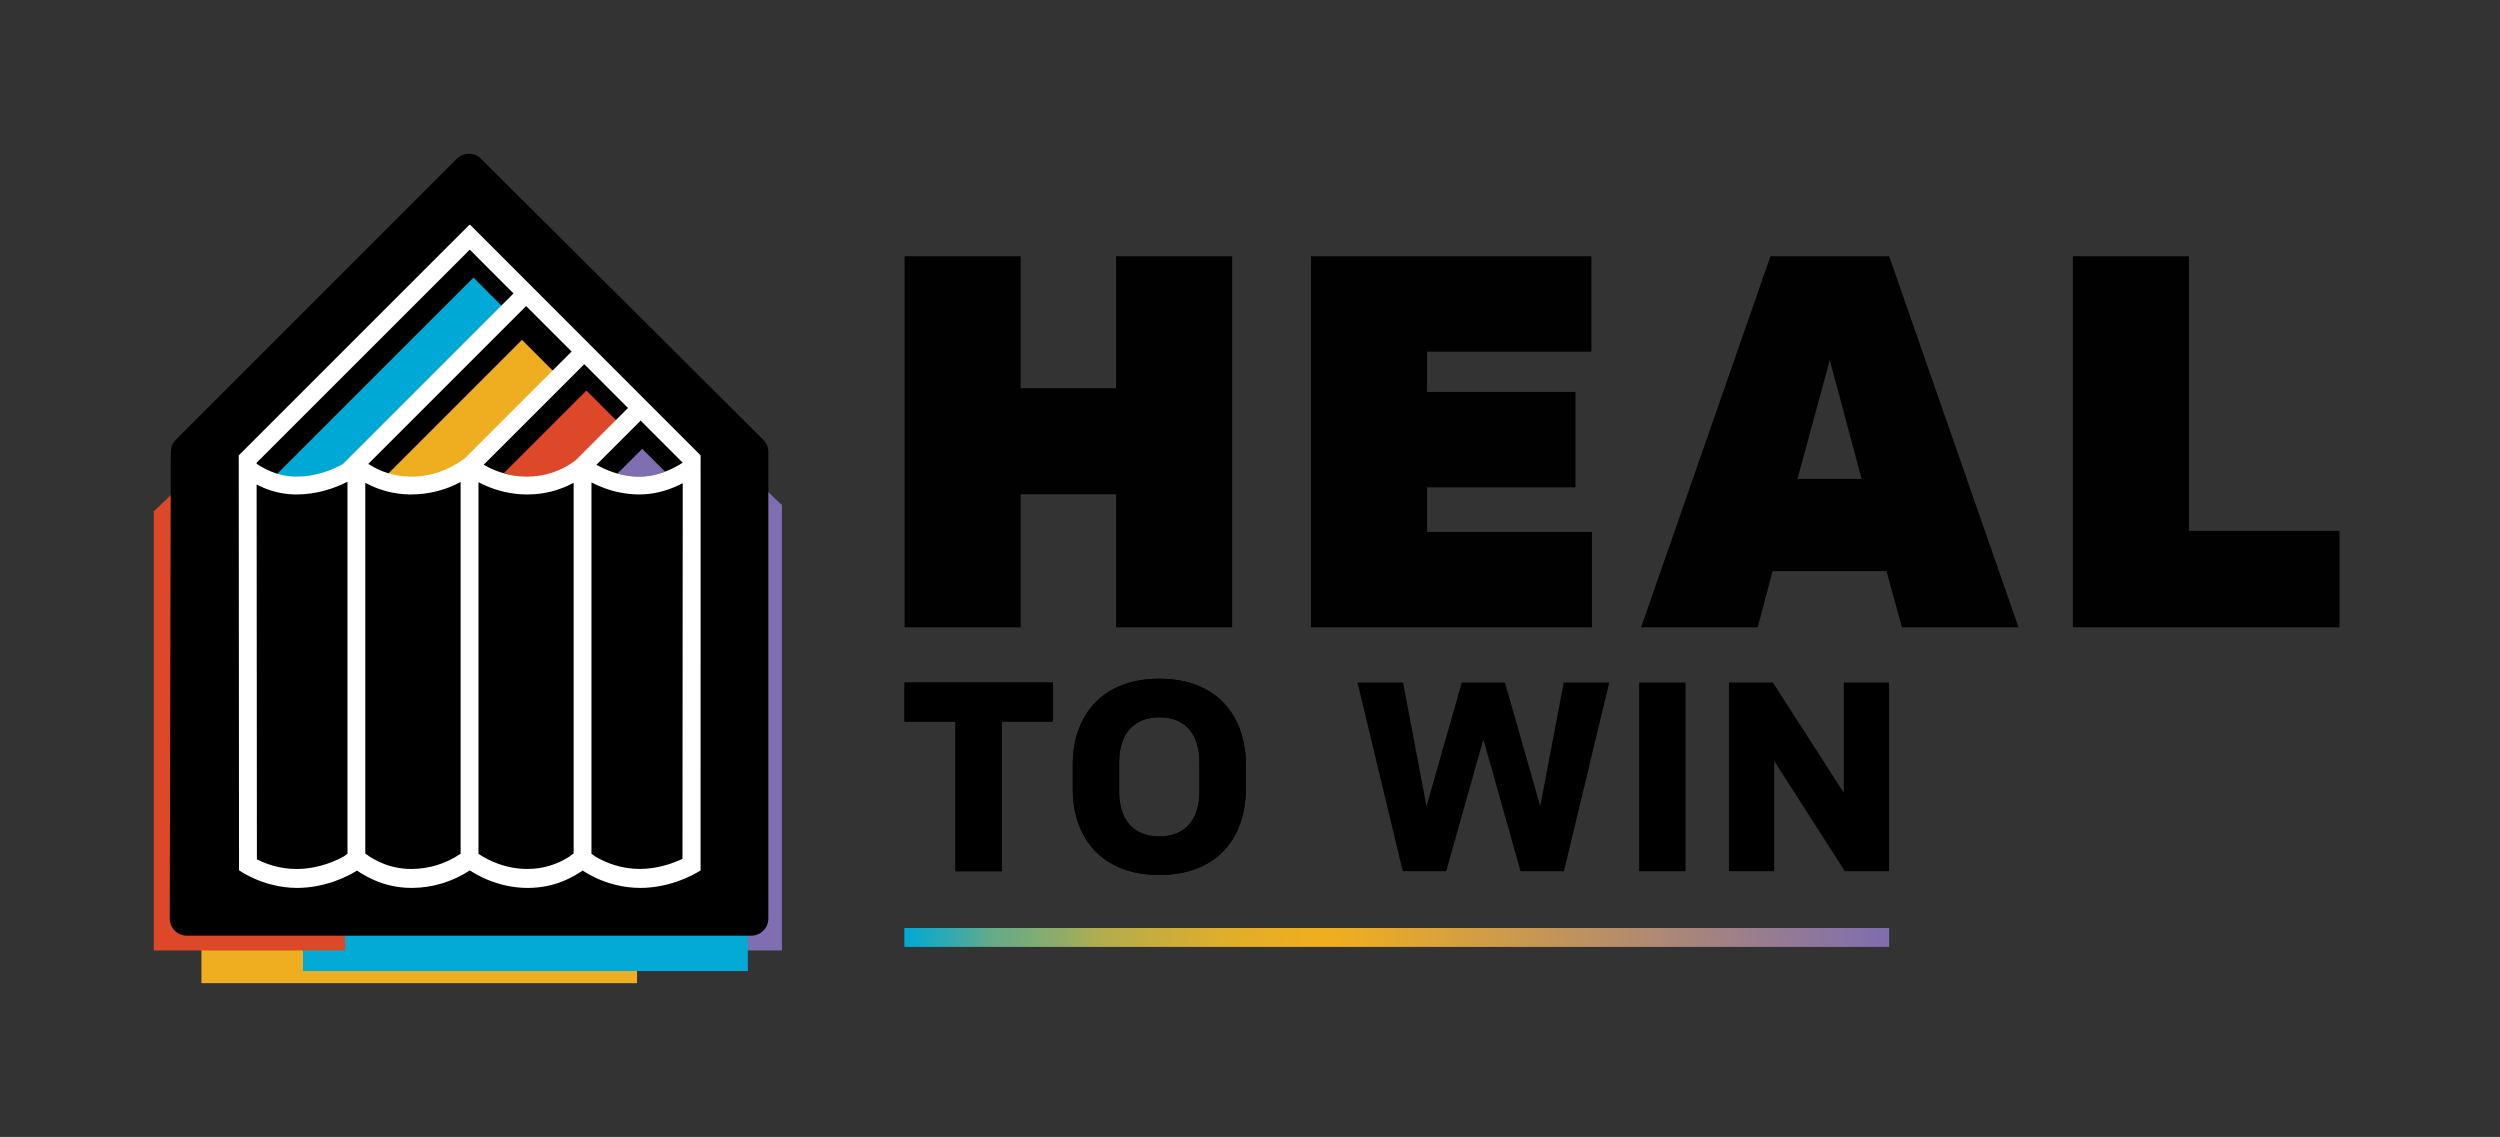 <?xml version="1.0" encoding="UTF-8"?>
<svg id="Layer_1" data-name="Layer 1" xmlns="http://www.w3.org/2000/svg" xmlns:xlink="http://www.w3.org/1999/xlink" viewBox="-200 -200 3252 1478.91">
  <rect x="-200" y="-200" width="3252" height="1478.91" fill="#333333" stroke="none"/>
  <defs>
    <style>
      .cls-1 {
        fill: none;
      }

      .cls-1, .cls-2, .cls-3, .cls-4, .cls-5, .cls-6, .cls-7, .cls-8, .cls-9, .cls-10 {
        stroke-width: 0px;
      }

      .cls-2 {
        fill: url(#linear-gradient);
      }

      .cls-4 {
        fill: #dd4928;
      }

      .cls-5 {
        fill: #7f6eb0;
      }

      .cls-6 {
        fill: #fff;
      }

      .cls-7 {
        fill: #efae1f;
      }

      .cls-8 {
        fill: #03aad6;
      }

      .cls-9 {
        fill: #00a9d5;
      }

      .cls-10 {
        fill: #010101;
      }
    </style>
    <linearGradient id="linear-gradient" x1="976.65" y1="1019.37" x2="2257.3" y2="1019.37" gradientUnits="userSpaceOnUse">
      <stop offset="0" stop-color="#00a9d5"/>
      <stop offset=".05" stop-color="#34aaad"/>
      <stop offset=".09" stop-color="#65ab88"/>
      <stop offset=".16" stop-color="#90ac68"/>
      <stop offset=".2" stop-color="#b2ad4d"/>
      <stop offset=".27" stop-color="#cdad39"/>
      <stop offset=".33" stop-color="#e0ae2a"/>
      <stop offset=".38" stop-color="#ebae22"/>
      <stop offset=".44" stop-color="#efae1f"/>
      <stop offset="1" stop-color="#7f6eb0"/>
    </linearGradient>
  </defs>
  <g id="Layer_1-2" data-name="Layer 1">
    <path class="cls-3" d="m1169.5,687.81v50.84h-66.28v194.6h-60.31v-194.6h-66.26v-50.84h192.85Z"/>
    <path class="cls-3" d="m1308.1,938.16c-74.34,0-112.56-47.68-112.56-111.85v-31.56c0-64.16,38.22-111.85,112.56-111.85s112.55,47.69,112.55,111.85v31.56c0,64.17-38.22,111.85-112.55,111.85Zm0-205.12c-35.07,0-52.25,23.49-52.25,58.56v37.87c0,35.06,17.18,58.55,52.25,58.55s52.24-23.49,52.24-58.55v-37.87c0-35.07-17.18-58.6-52.24-58.6v.04Z"/>
    <path class="cls-10" d="m976.65,133.31h151v171.69h124.11v-171.69h151v482.69h-151v-173.08h-124.1v173.08h-151V133.31Z"/>
    <path class="cls-10" d="m1505.35,133.31h364.76v124.12h-213.76v52.4h193.07v124.11h-193.07v57.93h214.44v124.13h-365.44V133.31Z"/>
    <path class="cls-10" d="m2425.69,616h-151.69l-20-73.09h-148.25l-19.31,73.09h-151.7l168.26-482.69h154.46l168.23,482.69Zm-287.53-193.08h83.42l-41.37-154.46-42.05,154.46Z"/>
    <path class="cls-10" d="m2496.4,133.31h151v357.17h195.83v125.52h-346.83V133.31Z"/>
    <rect class="cls-7" x="62.03" y="509.66" width="566.65" height="569.25"/>
    <polygon class="cls-7" points="627.46 509.66 345.25 776.85 63.04 509.66 345.25 242.48 627.46 509.66"/>
    <polygon class="cls-5" points="816.12 456.14 532.61 183.79 249.11 456.14 247.88 456.14 247.88 1036.4 817.13 1036.4 817.13 456.14 816.12 456.14"/>
    <g>
      <rect class="cls-8" x="194.15" y="519.23" width="578.62" height="543.93"/>
      <polygon class="cls-8" points="771.52 519.23 483.35 774.54 195.18 519.23 483.35 263.92 771.52 519.23"/>
    </g>
    <path class="cls-4" d="m280.66,464.33V195.82L1,464.33H0v572.07h248.85c.07-16.13-.05-32.4-.36-48.81-3.38-176.53-29.09-340.47-67.79-490l99.96-33.26Z"/>
    <path class="cls-3" d="m792.88,372.09L425.71,6.49c-8.7-8.69-22.8-8.69-31.5,0L28.68,372.06c-4.17,4.17-6.52,9.82-6.53,15.72-.12,55.57-1.09,501.44-1.32,607-.02,12.32,9.94,22.32,22.26,22.34.02,0,.03,0,.05,0h734c12.32,0,22.3-9.97,22.31-22.29h0V387.82c0-5.91-2.37-11.57-6.57-15.73Z"/>
    <path class="cls-1" d="m276.7,911.41c1.33.78,2.57,1.68,3.72,2.71,3.55,2.24,7.22,4.29,11,6.14v-466.53c18.39,10,38.91,15.43,59.84,15.83h3.2c15.21-.02,30.32-2.54,44.72-7.46v-35.1c-19.61,10.55-41.52,16.12-63.79,16.21h-3.06c-19.17-.37-37.99-5.16-55-14l-2.19,2.2v21.59c.5-.25,1-.49,1.54-.74l.02,459.15Z"/>
    <path class="cls-1" d="m153,456c15.76,8.41,33.25,13.06,51.11,13.58h3.2c15.18-.05,30.25-2.47,44.69-7.15v-35.76c-16.45,8.36-39.39,16.53-66.3,16.53h-3.06c-16.44-.48-32.57-4.65-47.19-12.2l-1.69,1.68v13.1c0,72.52.1,145.43.17,216.41.09,83.76.17,170.22.19,255.55,6.16,3.15,12.59,5.74,19.22,7.74,0-76-.11-152.3-.18-226.65-.07-79.61-.16-161.56-.16-242.83Z"/>
    <path class="cls-1" d="m616,364.44l-40.15,40.15c.92.53,1.94,1.06,2.92,1.59l39.49-39.48-2.26-2.26Z"/>
    <path class="cls-1" d="m473.83,208.7l-194.73,194.73c.56.37,1.2.73,1.79,1.1l194.38-194.38-1.44-1.45Z"/>
    <path class="cls-1" d="m688.09,436.59l-5.35-5.36c-16.86,7.93-33.9,12-51,12h-2.47c-15.22-.36-30.27-3.31-44.5-8.75-5.25-1.99-10.39-4.28-15.37-6.87v29.1c2-1,3.9-1.94,5.72-2.93v460.9c7.66,4.5,15.81,8.1,24.29,10.73v-472.2c19.35,10.23,40.8,15.82,62.68,16.35h2.59c7.87-.08,15.71-.96,23.4-2.62v-30.35Z"/>
    <path class="cls-1" d="m546.19,428c-18.49,10.06-39.23,15.27-60.28,15.16h-3.05c-16.97-.4-33.71-4.01-49.33-10.66l-11.16,11.16v467.13c.36.21.73.37,1.07.6,6.94,4.53,14.34,8.32,22.07,11.31v-469.82c19.51,10.43,41.19,16.15,63.31,16.68h3.2c11.53.01,23.02-1.47,34.17-4.41v-37.15Z"/>
    <path class="cls-3" d="m186.19,930.36c29.46-.14,52.93-11.77,61.64-16.75,1.26-1.15,2.64-2.15,4.12-3,.27-151.13.55-302.26.82-453.38-31.13,14.6-66.72,16.5-99.22,5.29-.22,78.61-.35,157.38-.38,236.31,0,75.71.06,151.27.18,226.66,7.22,2.21,14.64,3.67,22.16,4.37,3.78.38,7.35.51,10.68.5Z"/>
    <path class="cls-3" d="m337,469.61c-15.4-.69-30.58-3.81-45-9.26-.21,153.3-.41,306.6-.61,459.91,13.68,6.75,28.75,10.21,44,10.1h.53c22.07-.18,43.62-6.78,62-19,.41-.27.85-.47,1.27-.71.74-150.99,1.48-301.99,2.21-453-20.29,8.78-42.31,12.87-64.4,11.96Z"/>
    <path class="cls-3" d="m641.28,473.29c-15.8.06-31.43-3.28-45.82-9.81,1.33,153.95,2.65,307.9,3.95,461.87,10.69,3.32,21.81,5,33,5h.53c21.85-.11,41.8-6.85,54.85-13.15,4-83.78,6.4-170.47,7.19-260.06.49-67.42-.05-133.21-1.62-197.38-15.97,8.75-33.87,13.4-52.08,13.53Z"/>
    <path class="cls-3" d="m508.83,469.56c-21.22,3.14-42.9.73-62.91-7-.13,153.39-.26,306.78-.41,460.15,12.88,5.05,26.59,7.65,40.43,7.66h.53c19.35,0,38.27-5.65,54.46-16.24,1.56-1.52,3.33-2.81,5.26-3.83.39-151.16.78-302.32,1.16-453.47-12.04,6.37-25.06,10.67-38.52,12.73Z"/>
    <path class="cls-1" d="m451.56,414.48l107.26-107.26,40.77,40.78,17.32-17.32-57-57-130.72,130.78c7.09,4.11,14.59,7.46,22.37,10.02Z"/>
    <path class="cls-1" d="m688.1,428.61c-1.79.93-3.57,1.77-5.36,2.62l5.35,5.36c.01-2.66.01-5.33.01-7.98Z"/>
    <path class="cls-1" d="m422.37,427.23v16.44l11.16-11.16c-3.93-1.67-7.68-3.43-11.16-5.28Z"/>
    <path class="cls-1" d="m522.58,278.26l21-21-59.13-59.17-10.62,10.61,1.44,1.45-194.38,194.38c4.42,2.77,9.05,5.2,13.84,7.26l180.71-180.7,47.14,47.17Z"/>
    <path class="cls-1" d="m457.42,192.29l10.58-10.59-56.9-56.95L133.76,402v1.25c6.05,4.07,12.49,7.51,19.24,10.26L415.89,150.72l41.53,41.57Z"/>
    <path class="cls-1" d="m133.76,430.19v2.52l1.69-1.68c-.56-.28-1.14-.55-1.69-.84Z"/>
    <polygon class="cls-5" points="557.51 932.15 557.91 932.41 558.31 932.15 557.51 932.15"/>
    <path class="cls-1" d="m618.25,366.7l-39.49,39.48c7.74,4.19,15.93,7.48,24.42,9.82l32.19-32.19,29.73,29.76c8.05-3.1,15.75-7.02,23-11.69l-54.74-54.78-17.36,17.34,2.25,2.26Z"/>
    <polygon class="cls-4" points="263.94 932.15 264.33 932.41 264.74 932.15 263.94 932.15"/>
    <path class="cls-1" d="m275.16,428.05v3.32l2.19-2.2c-.72-.38-1.49-.74-2.19-1.12Z"/>
    <polygon class="cls-9" points="262.9 420.58 263.04 420.58 262.97 420.53 262.9 420.58"/>
    <path class="cls-9" d="m415.89,161.12L153,423.9c9.56,3.99,19.78,6.18,30.14,6.47h2.53c25,0,46.18-8.44,60.48-16.41l211.29-211.3-41.55-41.54Z"/>
    <path class="cls-5" d="m603.18,416c8.68,2.43,17.62,3.77,26.63,4h1.93c11.42-.09,22.72-2.26,33.36-6.41l-29.73-29.76-32.19,32.17Z"/>
    <path class="cls-4" d="m455.55,415.3c10.28,3.39,21,5.24,31.82,5.49h2.53c22.77.05,44.93-7.43,63-21.29l50.68-50.68-40.77-40.8-107.26,107.28Z"/>
    <path class="cls-7" d="m479,242.09l-180.71,180.71c12.06,5.16,25.01,7.95,38.13,8.2h2.52c33.26,0,57.68-15,69.38-23.93l117.82-117.81-47.14-47.17Z"/>
    <path class="cls-6" d="m711.31,392.32l-4.5-4.5L411.56,92.38h-.91L114.9,388l-4.35,4.34c0,179.59.12,359.17.37,538.76v1c13.03,8.49,27.37,14.77,42.44,18.59,10.71,2.8,21.74,4.25,32.81,4.31h.63c36.63-.18,66.39-15.3,77.54-22.55l-.4-.26h.8l-.4.26c3.07,2,7.26,4.7,12.36,7.5,18.13,9.96,38.5,15.14,59.18,15.05h.63c26.55-.25,52.46-8.17,74.61-22.81,2.49,1.64,5.94,3.76,10.1,6,7.76,4.18,15.89,7.63,24.29,10.29,13.2,4.29,26.99,6.49,40.87,6.52h.62c36.63-.18,59.91-15.3,70.9-22.55l-.4-.26h.8l-.4.26c5.51,3.58,11.27,6.77,17.22,9.55,7.81,3.63,15.94,6.53,24.29,8.67,10.89,2.85,22.09,4.3,33.35,4.33h.64c37.08-.18,67.11-15.68,77.93-22.81V392.34l-.02-.02Zm-23.25,9.57c-7.25,4.67-14.95,8.59-23,11.69-10.62,4.15-21.92,6.33-33.32,6.42h-1.93c-9.01-.23-17.95-1.57-26.63-4-8.49-2.34-16.68-5.64-24.42-9.83-1-.53-2-1.06-2.92-1.59l40.16-40.14,17.33-17.33,54.73,54.78Zm-71.15-71.19l-17.32,17.3-50.69,50.71c-18.07,13.86-40.23,21.34-63,21.29h-2.52c-10.82-.25-21.55-2.1-31.83-5.49-7.78-2.55-15.28-5.9-22.37-10l130.82-130.81,56.91,57Zm-132.49-132.59l59.13,59.17-21,21-117.79,117.79c-11.7,8.93-36.12,23.93-69.38,23.93h-2.53c-18.42-.31-36.4-5.65-52-15.44-.59-.37-1.23-.73-1.79-1.1l194.77-194.76,10.59-10.59Zm-350.66,203.89L411.1,124.75l56.9,56.95-10.59,10.59-211.28,211.29c-14.3,8-35.49,16.42-60.48,16.42h-2.53c-10.35-.3-20.56-2.5-30.12-6.49-6.74-2.77-13.18-6.22-19.22-10.3l-.02-1.21Zm129.14,18.58l.07-.05.07.05h-.14Zm-10.9,490.06c-1.48.84-2.86,1.85-4.12,3-8.71,5-32.18,16.61-61.64,16.75h-.52c-10.95,0-21.85-1.64-32.32-4.85-6.63-2-13.06-4.59-19.22-7.74,0-85.33-.1-171.79-.19-255.55-.07-71-.14-143.89-.17-216.41v-15.62c.55.29,1.13.56,1.69.84,14.61,7.52,30.72,11.67,47.14,12.14h3.06c26.91,0,49.85-8.17,66.3-16.53v484-.03Zm147.22,0c-.42.24-.86.44-1.27.71-18.38,12.22-39.93,18.82-62,19h-.52c-15.25.1-30.32-3.36-44-10.1-3.78-1.85-7.45-3.9-11-6.14-1.15-1.03-2.39-1.93-3.72-2.71-.54-.35-1-.82-1.54-1.12v-482.23c.7.38,1.47.74,2.19,1.12,17.01,8.84,35.83,13.63,55,14h3.06c22.25-.09,44.15-5.64,63.75-16.17v483.68l.05-.04Zm147-.4c-1.92,1.03-3.69,2.32-5.26,3.84-16.19,10.59-35.12,16.24-54.47,16.24h-.52c-13.84-.01-27.55-2.61-40.43-7.66-7.73-2.99-15.13-6.78-22.07-11.31-.34-.23-.71-.39-1.07-.6v-483.52c3.48,1.85,7.23,3.61,11.16,5.28,15.62,6.65,32.36,10.26,49.33,10.66h3.05c21.04.1,41.77-5.12,60.25-15.17v482.28l.03-.04Zm141.73-253c-.09,85.71-.17,174.19-.18,259.92-13,6.3-33,13-54.85,13.15h-.53c-11.19,0-22.31-1.68-33-5-8.48-2.63-16.63-6.23-24.29-10.73-.43-.25-.9-.5-1.32-.75-1.34-1.24-2.81-2.33-4.4-3.23v-483.05c4.98,2.59,10.12,4.88,15.37,6.87,14.23,5.44,29.28,8.39,44.5,8.75h2.47c17.1,0,34.14-4,51-12,1.79-.85,3.57-1.69,5.36-2.62v38.38c-.03,63.53-.08,127.66-.16,190.36l.03-.05Z"/>
  </g>
  <g>
    <path class="cls-3" d="m1169.46,687.82v50.84h-66.27v194.61h-60.31v-194.61h-66.27v-50.84h192.86Z"/>
    <path class="cls-3" d="m1307.96,938.18c-74.34,0-112.56-47.69-112.56-111.86v-31.56c0-64.17,38.22-111.86,112.56-111.86s112.56,47.69,112.56,111.86v31.56c0,64.17-38.22,111.86-112.56,111.86Zm0-205.13c-35.06,0-52.25,23.49-52.25,58.56v37.87c0,35.06,17.18,58.56,52.25,58.56s52.25-23.49,52.25-58.56v-37.87c0-35.07-17.18-58.56-52.25-58.56Z"/>
    <path class="cls-3" d="m1803.56,848.77l30.51-160.95h59.26l-58.91,245.45h-56.45l-48.39-171.47-48.39,171.47h-56.45l-58.91-245.45h59.26l30.51,160.95,45.93-160.95h56.1l45.94,160.95Z"/>
    <path class="cls-3" d="m1992.56,933.28h-60.31v-245.45h60.31v245.45Z"/>
    <path class="cls-3" d="m2199.79,933.28l-91.87-143.42v143.42h-58.91v-245.45h57.16l92.22,143.42v-143.42h58.91v245.45h-57.51Z"/>
  </g>
  <rect class="cls-2" x="976.65" y="1007.28" width="1280.65" height="24.18"/>
  <rect class="cls-2" x="976.65" y="1007.28" width="1280.65" height="24.18"/>
</svg>
